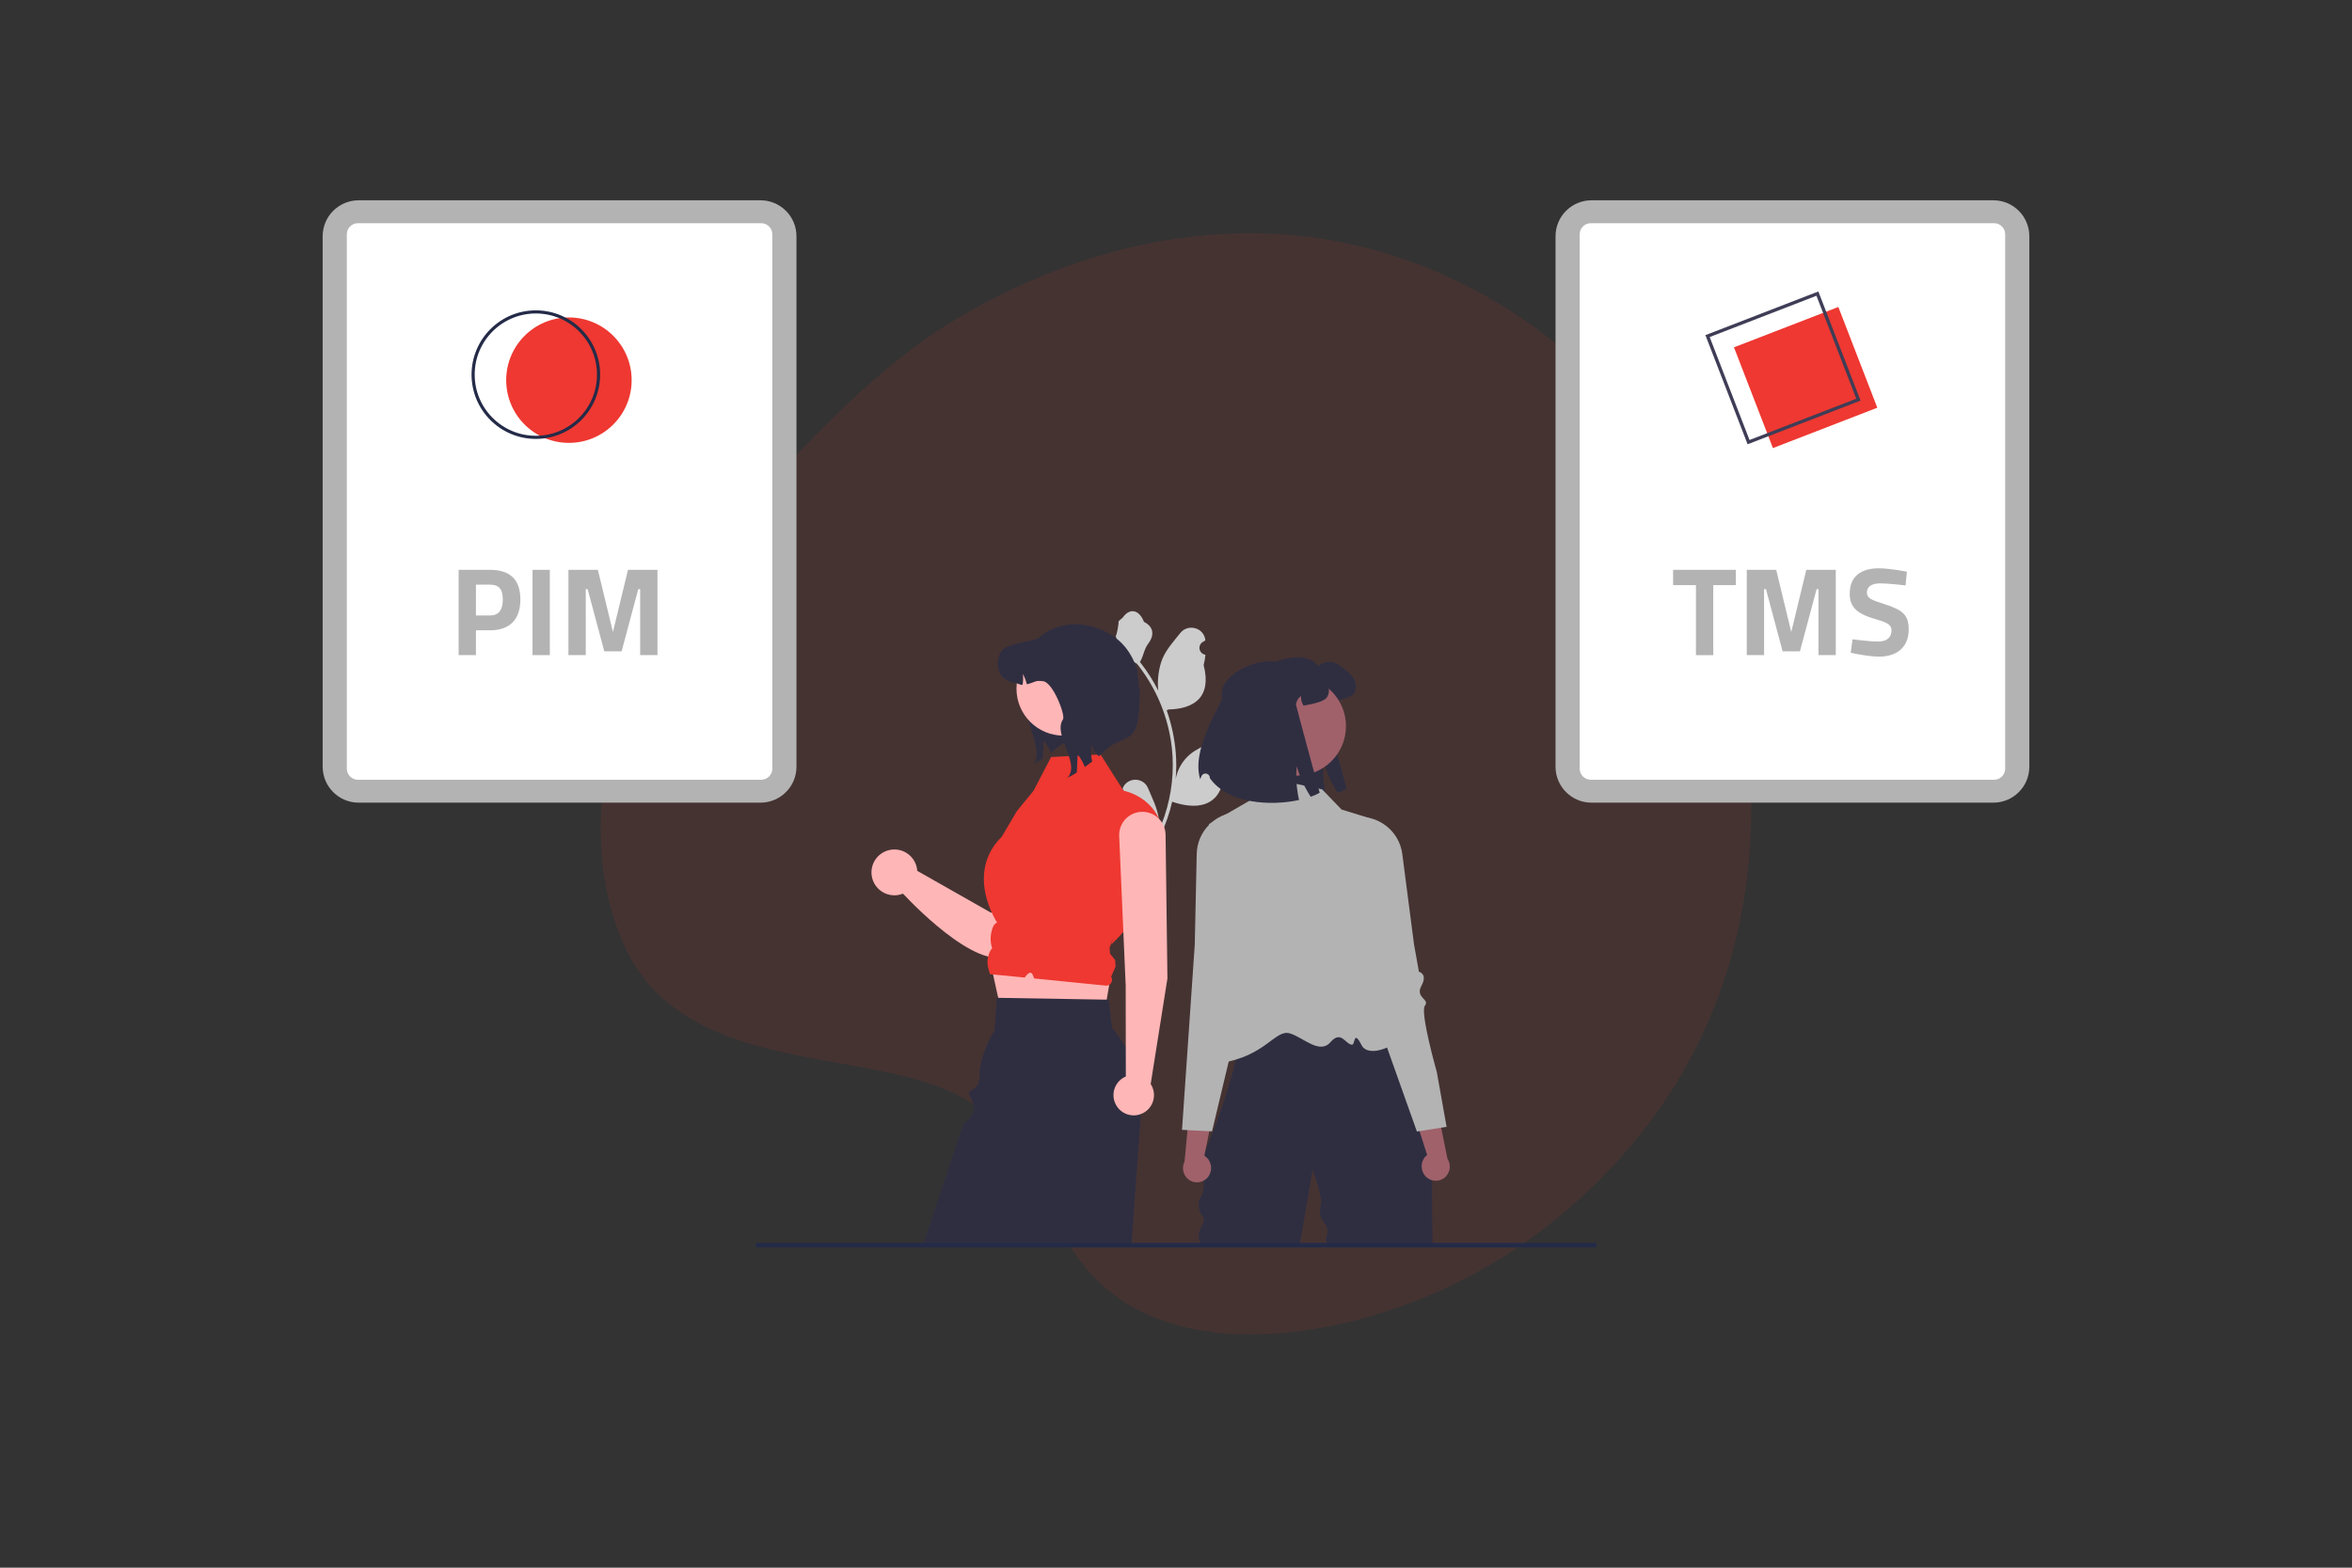 <?xml version="1.0" encoding="UTF-8"?> <svg xmlns="http://www.w3.org/2000/svg" viewBox="0 0 900 600"><rect x="0" y="0" width="900" height="600" fill="#333333" stroke="none"/><defs><style>.cls-1{opacity:.1;}.cls-1,.cls-2{fill:#ee3831;}.cls-3{fill:#fff;}.cls-4{fill:#ffb6b6;}.cls-5{fill:#a0616a;}.cls-6{fill:#b3b3b3;}.cls-7{fill:#ccc;}.cls-8{fill:#242b48;}.cls-9{fill:#3f3d56;}.cls-10{fill:#2f2e41;}.cls-11{fill:none;stroke:#242b48;stroke-miterlimit:10;stroke-width:1.2px;}</style></defs><g id="BG"><path class="cls-1" d="M670.01,301.52c-1.64-49.54-14.83-100.98-45.72-140.55-26.68-34.18-65.88-58.53-108.25-67.69-53.27-11.52-108.02,2.65-153.69,31.02-48.13,29.9-106.46,105.05-117.77,127.79-15.43,34.41-20.93,76.29-5.68,109.85,16.7,36.75,58.51,40.34,93.32,47.02,16.69,3.2,34.85,7.32,47.63,19.33,15.85,14.88,20.81,37.74,33.84,54.75,27.3,35.63,80.06,31.05,118.2,18.41,39.53-13.09,74.21-38.67,99.24-71.83,28.03-37.13,40.41-81.81,38.87-128.1Z"></path></g><g id="Layer_4"><g><path class="cls-7" d="M428.29,305.66c1.08,.05,1.99-.78,2.04-1.86,.03-.57-.2-1.13-.62-1.52l-.13-.53,.05-.13c1.8-4.28,7.89-4.25,9.67,.04,1.58,3.81,3.59,7.62,4.09,11.65,.22,1.78,.13,3.58-.27,5.33,3.71-8.1,5.64-16.91,5.65-25.82,0-2.24-.12-4.47-.37-6.69-.21-1.82-.49-3.63-.86-5.43-1.99-9.74-6.26-18.88-12.47-26.65-3-1.64-5.43-4.16-6.96-7.22-.55-1.1-.94-2.28-1.16-3.49,.34,.04,1.28-5.12,1.02-5.43,.47-.72,1.32-1.07,1.83-1.77,2.56-3.48,6.1-2.87,7.94,1.86,3.94,1.99,3.98,5.29,1.56,8.46-1.54,2.02-1.75,4.75-3.1,6.91,.14,.18,.28,.35,.42,.53,2.54,3.26,4.75,6.77,6.61,10.46-.52-4.1,.25-9.04,1.57-12.22,1.5-3.63,4.32-6.68,6.8-9.82,2.98-3.77,9.09-2.12,9.62,2.65v.14c-.35,.21-.71,.43-1.07,.66-1.22,.81-1.54,2.46-.73,3.67,.41,.62,1.06,1.03,1.8,1.15h.05c-.13,1.34-.36,2.65-.69,3.95,3.18,12.31-3.69,16.8-13.5,17-.22,.11-.43,.22-.64,.33,1.86,5.28,3.03,10.78,3.48,16.36,.25,3.29,.24,6.6-.04,9.89l.02-.12c.71-3.66,2.66-6.96,5.53-9.35,4.25-3.49,10.26-4.78,14.85-7.59,2.21-1.35,5.04,.4,4.65,2.96l-.02,.12c-.68,.28-1.35,.6-1.99,.96-.37,.21-.73,.43-1.08,.66-1.22,.81-1.54,2.46-.73,3.67,.41,.62,1.06,1.03,1.8,1.15h.05s.07,.02,.11,.03c-1.17,2.79-2.81,5.36-4.85,7.59-1.99,10.75-10.54,11.77-19.69,8.64h0c-1,4.36-2.46,8.6-4.34,12.66h-15.5c-.06-.17-.11-.35-.16-.52,1.43,.09,2.87,0,4.29-.26-1.15-1.41-2.3-2.83-3.45-4.24-.03-.03-.05-.05-.07-.08-.58-.72-1.17-1.44-1.76-2.16h0c-.03-2.21,.22-4.42,.76-6.57h0Z"></path><path class="cls-10" d="M478.05,266c-2.88-10.51,20.36-19.51,26.46-11.05,.85-1.2,3.98-1.93,5.42-1.56s2.65,1.29,3.83,2.18c1.62,1.25,3.31,2.54,4.3,4.33,1,1.79,1.16,4.22-.19,5.77-1.07,1.23-4.23,2.03-5.84,2.35-1.12,.23-2.07,.41-2.88,.55-.74-1.06-1.08-2.35-.96-3.64-1.11,.75-1.82,1.95-1.95,3.28-.02,.27,9.07,33.72,9.07,33.72-1.09,.62-2.24,1.14-3.43,1.54-2.35-3.6-4.16-7.53-5.35-11.66-.27,2.76-.24,5.55,.1,8.3,.18,1.54,.44,3.08,.78,4.6-10.8,2.33-27.05,1.56-34.12-8.35v-.12c-.02-.93-.78-1.68-1.71-1.66-.69,0-1.3,.43-1.55,1.08-.17,.44-.33,.82-.47,1.12-2.06-7.36,.61-15.89,8.48-30.76Z"></path><path class="cls-10" d="M459.67,442.13v.34c-.01-.11-.01-.23,0-.34Z"></path><path class="cls-10" d="M470.25,382.68c.27-.07,.55-.13,.84-.16-.32,.05-.6,.11-.84,.16Z"></path><path class="cls-10" d="M470,382.74c.07-.02,.16-.04,.24-.06-.08,.02-.16,.04-.24,.06Z"></path><path class="cls-10" d="M548.17,476.56h-39.6c-1.16-.93-1.52-2.55-.85-3.88,1.08-2.48-1.04-4.75-1.04-4.75-1.46-1.71-1.97-4.04-1.36-6.21,1.05-3.66-3.06-14.01-3.06-14.01,0,0-2.22,13.36-4.93,28.84h-37.66c-1.28-2.19-1.28-4.9,0-7.09,2.19-3.72,0-4.44,0-4.44,0,0-2.19-4.16,0-7.19s0-15.37,0-15.37c.08,.55,.71-.45,1.67-2.53,1.47-3.17,3.71-8.86,5.97-15.47,1.62-4.72,3.25-9.91,4.61-14.98h0c.36-1.33,.7-2.65,1.02-3.96,.63-2.57,1.16-5.06,1.57-7.4,.88-5.05,1.17-9.38,.5-12.2-.56-2.35-1.79-3.64-3.92-3.42,1.14-.19,2.81-.37,4.86-.54,.37-.03,.75-.06,1.15-.09,15.32-1.16,48.2-1.82,48.2-1.82l10.07,18.03,12.75,22.84s-.35,30.64,.05,55.62Z"></path><path class="cls-6" d="M505.9,302.12l-23.2-4.92-4.61,9.27-15.51,8.98s10,40.89,9.94,46.64c-.14,14.6-23.5,47.33-5.86,44.81,17.64-2.52,21.23-13.06,26.89-11.4,5.11,1.5,11.35,8.19,15.52,3.41s5.65,.74,8.29,.93c1.25,.09,.5-6.04,3.66,.19s19.9-2.16,14.23-7.83c-9.45-9.45-11.37-79.12-11.37-79.12l-10.52-3.24-7.45-7.73Z"></path><path class="cls-5" d="M462.14,450.6c1.94-2.31,1.68-5.75-.57-7.75-.22-.19-.46-.37-.72-.52l3.88-19.04-8.97-5.37-2.49,26.65c-1.13,2.25-.61,4.99,1.28,6.66,2.22,1.92,5.57,1.69,7.5-.53h0s.06-.07,.09-.11Z"></path><path class="cls-6" d="M489.98,350.25c-.06-.61-.84-.89-1.92-1.27-1.09-.33-2.12-.82-3.07-1.45-2.4-1.73-1.45-3.54-.15-6.04,.25-.49,.52-.99,.77-1.52,.74-1.56-.44-7.99-3.5-19.11-.94-3.42-.94-5.84-1.59-7.45-.65-1.6-1.95-2.4-5.49-2.56-4.28-.22-8.48,1.27-11.66,4.15-.09,.08-.18,.16-.26,.24-.16,.15-.32,.31-.48,.47-2.95,2.96-4.63,6.95-4.7,11.13l-.02,.71-.73,33.98-2.05,29.82-2.83,41.08,2.1,.1,8.37,.42,1.02,.05,2.41-10.1,2.9-12.16,1.07-4.47,3.3-13.85,1.54-6.47,.94-3.95,.38-1.61,1.87-7.85c.04-.17,4.35-17.16,9.32-20,1.85-1.06,2.52-1.67,2.47-2.27Z"></path><path class="cls-5" d="M545.7,450.4c-2.18-2.09-2.29-5.53-.26-7.76,.2-.22,.42-.41,.66-.59l-5.9-18.51,8.34-6.3,5.34,26.23c1.37,2.12,1.14,4.89-.56,6.76-2,2.15-5.36,2.27-7.51,.28h0s-.07-.07-.11-.1Z"></path><path class="cls-6" d="M549.78,410.23s-6.5-22.88-4.52-25.36-3.87-2.96-1.35-7.57-.96-5.39-.96-5.39l-1.89-10.61-3.38-26.06-.1-.77-.98-7.58c-.55-4.37-2.87-8.34-6.4-10.97-.09-.07-.18-.13-.27-.2-.42-.3-.84-.58-1.28-.83-3.24-1.91-7.06-2.64-10.78-2.05-7.01,1.09-4.83,3.71-5.97,10.71-1.85,11.39-2.33,17.9-1.43,19.38,.3,.5,.62,.97,.93,1.43,1.57,2.35,2.7,4.05,.5,6.03-.88,.72-1.85,1.32-2.89,1.77-1.03,.5-1.78,.86-1.77,1.47,.01,.6,.74,1.13,2.7,1.99,2.37,1.04,4.91,4.95,7,8.96,1.65,3.23,3.13,6.54,4.42,9.93l17.91,50.36,2.92,8.21,1.01-.16,8.27-1.31,2.07-.33-3.75-21.04Z"></path><circle class="cls-5" cx="496.11" cy="277.93" r="18.93"></circle><path class="cls-10" d="M467.72,267.48c-2.88-10.51,20.36-19.51,26.46-11.05,.85-1.2,3.98-1.93,5.42-1.56s2.65,1.29,3.83,2.18c1.62,1.25,3.31,2.54,4.3,4.33,1,1.79,1.16,4.22-.19,5.77-1.07,1.23-4.23,2.03-5.84,2.35-1.12,.23-2.07,.41-2.88,.55-.74-1.06-1.08-2.35-.96-3.64-1.11,.75-1.82,1.95-1.95,3.28-.02,.27,9.07,33.72,9.07,33.72-1.09,.62-2.24,1.14-3.43,1.54-2.35-3.6-4.16-7.53-5.35-11.66-.27,2.76-.24,5.55,.1,8.3,.18,1.54,.44,3.08,.78,4.6-10.8,2.33-27.05,1.56-34.12-8.35v-.12c-.02-.93-.78-1.68-1.71-1.66-.69,0-1.3,.43-1.55,1.08-.17,.44-.33,.82-.47,1.12-2.06-7.36,.61-15.89,8.48-30.76Z"></path><path class="cls-10" d="M401.54,254.95c-.35,.82-11.2,.73-11.69,1.46-3.83,5.63,9.98,29.61,6.15,35.25l-.53,.64c1.25-.58,2.45-1.25,3.59-2.02,.1-2.31,.2-4.63,.31-6.94,1.15,1.47,2.07,3.09,2.75,4.83,.89-.63,1.62-1.79,5.44-4.09,1.55-1.7,3.33-3.17,5.3-4.36l-11.31-24.77Z"></path><path class="cls-4" d="M409.41,301.13c-4.16-2.71-9.72-1.53-12.43,2.62-.54,.83-.94,1.73-1.18,2.69l-16.48,42.94-28.33-16.08c-.33-4.83-4.51-8.49-9.34-8.16s-8.49,4.51-8.16,9.34c.33,4.83,4.51,8.49,9.34,8.16,.92-.06,1.83-.27,2.69-.62,5.97,6.37,31.83,32.47,42.54,22.27,9-8.57,21.99-41.8,25.11-53.28,1.03-3.76-.49-7.76-3.76-9.89Z"></path><polygon class="cls-4" points="378.47 366.1 383.67 389.6 421.7 393.04 425.19 372.58 378.47 366.1"></polygon><path class="cls-10" d="M436.56,426.38c-.02,.34-.04,.67-.06,1.01-.36,4.87-.78,10.49-1.23,16.64-.71,9.77-1.51,20.89-2.31,32.53h-79.77l15.47-46.5s6.25-3.44,3.07-9.22,3.08-1.17,3.14-9.42c.06-8.25,5.67-17.03,5.67-17.03l.92-12.49h.52l41.51,.7h.76l1.27,10.74c7.74,9.21,11.69,21.02,11.05,33.04Z"></path><path class="cls-2" d="M402.2,289.74l18.93-.98,8.79,13.89s16.54,2.77,15.4,22.26c-1.15,19.49-20.13,36.6-20.13,36.6l.81-2.78-1.41,4.03,.18,2.26,1.92,2.39,.2,2.48-1.7,3.92h0c.65,1.05,.33,2.43-.71,3.08-.42,.26-.92,.38-1.41,.33l-27.35-2.74c-.62-1.71-1.12-3.76-3.62-.35l-2.58-.25-10.71-1.04-.63-2.3c-.73-2.64-.19-5.48,1.45-7.67h0c-.93-2.91-.69-6.07,.68-8.81l.05-.1,1.14-.95s-12.44-18.7,1.84-32.78l5.73-9.75,6.42-7.83,6.72-12.92Z"></path><circle class="cls-4" cx="406.91" cy="263.59" r="17.95"></circle><path class="cls-10" d="M420.55,289.45c-1.46-1.22-2.48-2.89-2.89-4.75-.33,2.26-.25,4.56,.26,6.78-.97,.73-1.91,1.43-2.81,2.05-.68-1.74-1.6-3.36-2.75-4.83-.11,2.31-.21,4.63-.31,6.94-1.14,.77-2.34,1.45-3.59,2.02l.53-.64c3.83-5.64-6.08-16.03-2.25-21.66,1.07-1.58-3.78-14.05-7.48-14.62-3.29-.5-3.15,.45-6.34,1.15-.33-1.38-.84-2.71-1.53-3.95,.18,1.39,.14,2.79-.12,4.17-1.13,.04-2.02-.68-3.23-.86-7.7-1.18-6.91-9.5-4.77-12.14,2.15-2.63,9.28-3.42,12.57-4.28,.3-.29,.98-.11,1.28-.39,6.3-5.77,14.73-6.72,22.32-4.17,8.09,2.73,13.13,8,15.72,16.14l.74,6.51c.67,2.09-.17,11.83-.74,13.95-2.22,8.25-6.94,4.13-14.61,12.57Z"></path><path class="cls-4" d="M446.72,374.49l-.71-55.04c-.08-4.85-4.03-8.74-8.88-8.74h0c-4.91,0-8.88,3.98-8.88,8.88,0,.16,0,.31,.01,.47l2.49,57.15,.05,34.79c-3.94,1.67-5.78,6.22-4.11,10.16,1.67,3.94,6.22,5.78,10.16,4.11s5.78-6.22,4.11-10.16c-.18-.42-.4-.83-.65-1.21l6.41-40.41Z"></path></g><path class="cls-8" d="M610.75,476.56c0,.47,.47,.85,0,.86H289.89c-.47,0-.86-.38-.86-.86s.38-.86,.86-.86h320.86c.47,0,0,.38,0,.86Z"></path><g><path class="cls-6" d="M291.02,307.2H137.22c-7.59,0-13.74-6.16-13.75-13.75V90.41c0-7.59,6.16-13.74,13.75-13.75h153.8c7.59,0,13.74,6.16,13.75,13.75v203.04c0,7.59-6.16,13.74-13.75,13.75Z"></path><path class="cls-3" d="M291.29,298.43H136.95c-2.34,0-4.24-1.9-4.24-4.24V89.67c0-2.34,1.9-4.24,4.24-4.24h154.34c2.34,0,4.24,1.9,4.24,4.24v204.52c0,2.34-1.9,4.24-4.24,4.24Z"></path><g><circle class="cls-2" cx="217.7" cy="145.5" r="24"></circle><circle class="cls-11" cx="205.04" cy="143.38" r="24"></circle></g><g><path class="cls-6" d="M182.12,241.23v9.5h-6.62v-32.64h12c7.68,0,11.62,3.74,11.62,11.33s-3.94,11.81-11.62,11.81h-5.38Zm5.33-5.66c3.31,0,4.95-2.02,4.95-6.14s-1.63-5.67-4.95-5.67h-5.33v11.81h5.33Z"></path><path class="cls-6" d="M203.77,218.09h6.62v32.64h-6.62v-32.64Z"></path><path class="cls-6" d="M217.5,218.09h11.28l5.76,23.81,5.76-23.81h11.28v32.64h-6.62v-25.25h-.72l-6.38,23.81h-6.62l-6.38-23.81h-.72v25.25h-6.62v-32.64Z"></path></g></g><g><path class="cls-6" d="M762.78,307.2h-153.8c-7.59,0-13.74-6.16-13.75-13.75V90.41c0-7.59,6.16-13.74,13.75-13.75h153.8c7.59,0,13.74,6.16,13.75,13.75v203.04c0,7.59-6.16,13.74-13.75,13.75Z"></path><path class="cls-3" d="M763.05,298.43h-154.34c-2.34,0-4.24-1.9-4.24-4.24V89.67c0-2.34,1.9-4.24,4.24-4.24h154.34c2.34,0,4.24,1.9,4.24,4.24v204.52c0,2.34-1.9,4.24-4.24,4.24Z"></path><rect class="cls-2" x="669.52" y="123.77" width="42.82" height="41.34" transform="translate(-5.59 258.95) rotate(-21.14)"></rect><path class="cls-9" d="M668.73,170.04l-16.15-41.77,43.22-16.72,16.15,41.77-43.22,16.72Zm-14.51-41.04l15.24,39.4,40.85-15.8-15.24-39.4-40.85,15.8Z"></path><g><path class="cls-6" d="M640.22,218.09h24v5.86h-8.64v26.79h-6.62v-26.79h-8.74v-5.86Z"></path><path class="cls-6" d="M668.39,218.09h11.28l5.76,23.81,5.76-23.81h11.28v32.64h-6.62v-25.25h-.72l-6.38,23.81h-6.62l-6.38-23.81h-.72v25.25h-6.62v-32.64Z"></path><path class="cls-6" d="M729.16,224.04s-6.77-.77-9.55-.77c-3.55,0-5.23,1.3-5.23,3.46s1.3,2.78,6.77,4.51c7.06,2.26,9.22,4.22,9.22,9.65,0,7.1-4.85,10.42-11.28,10.42-4.46,0-10.9-1.49-10.9-1.49l.67-5.14s6.43,.86,9.84,.86,5.09-1.68,5.09-4.22c0-2.02-1.15-2.93-5.86-4.27-7.34-2.11-10.13-4.61-10.13-9.84,0-6.77,4.51-9.7,11.14-9.7,4.37,0,10.75,1.3,10.75,1.3l-.53,5.23Z"></path></g></g></g></svg> 
